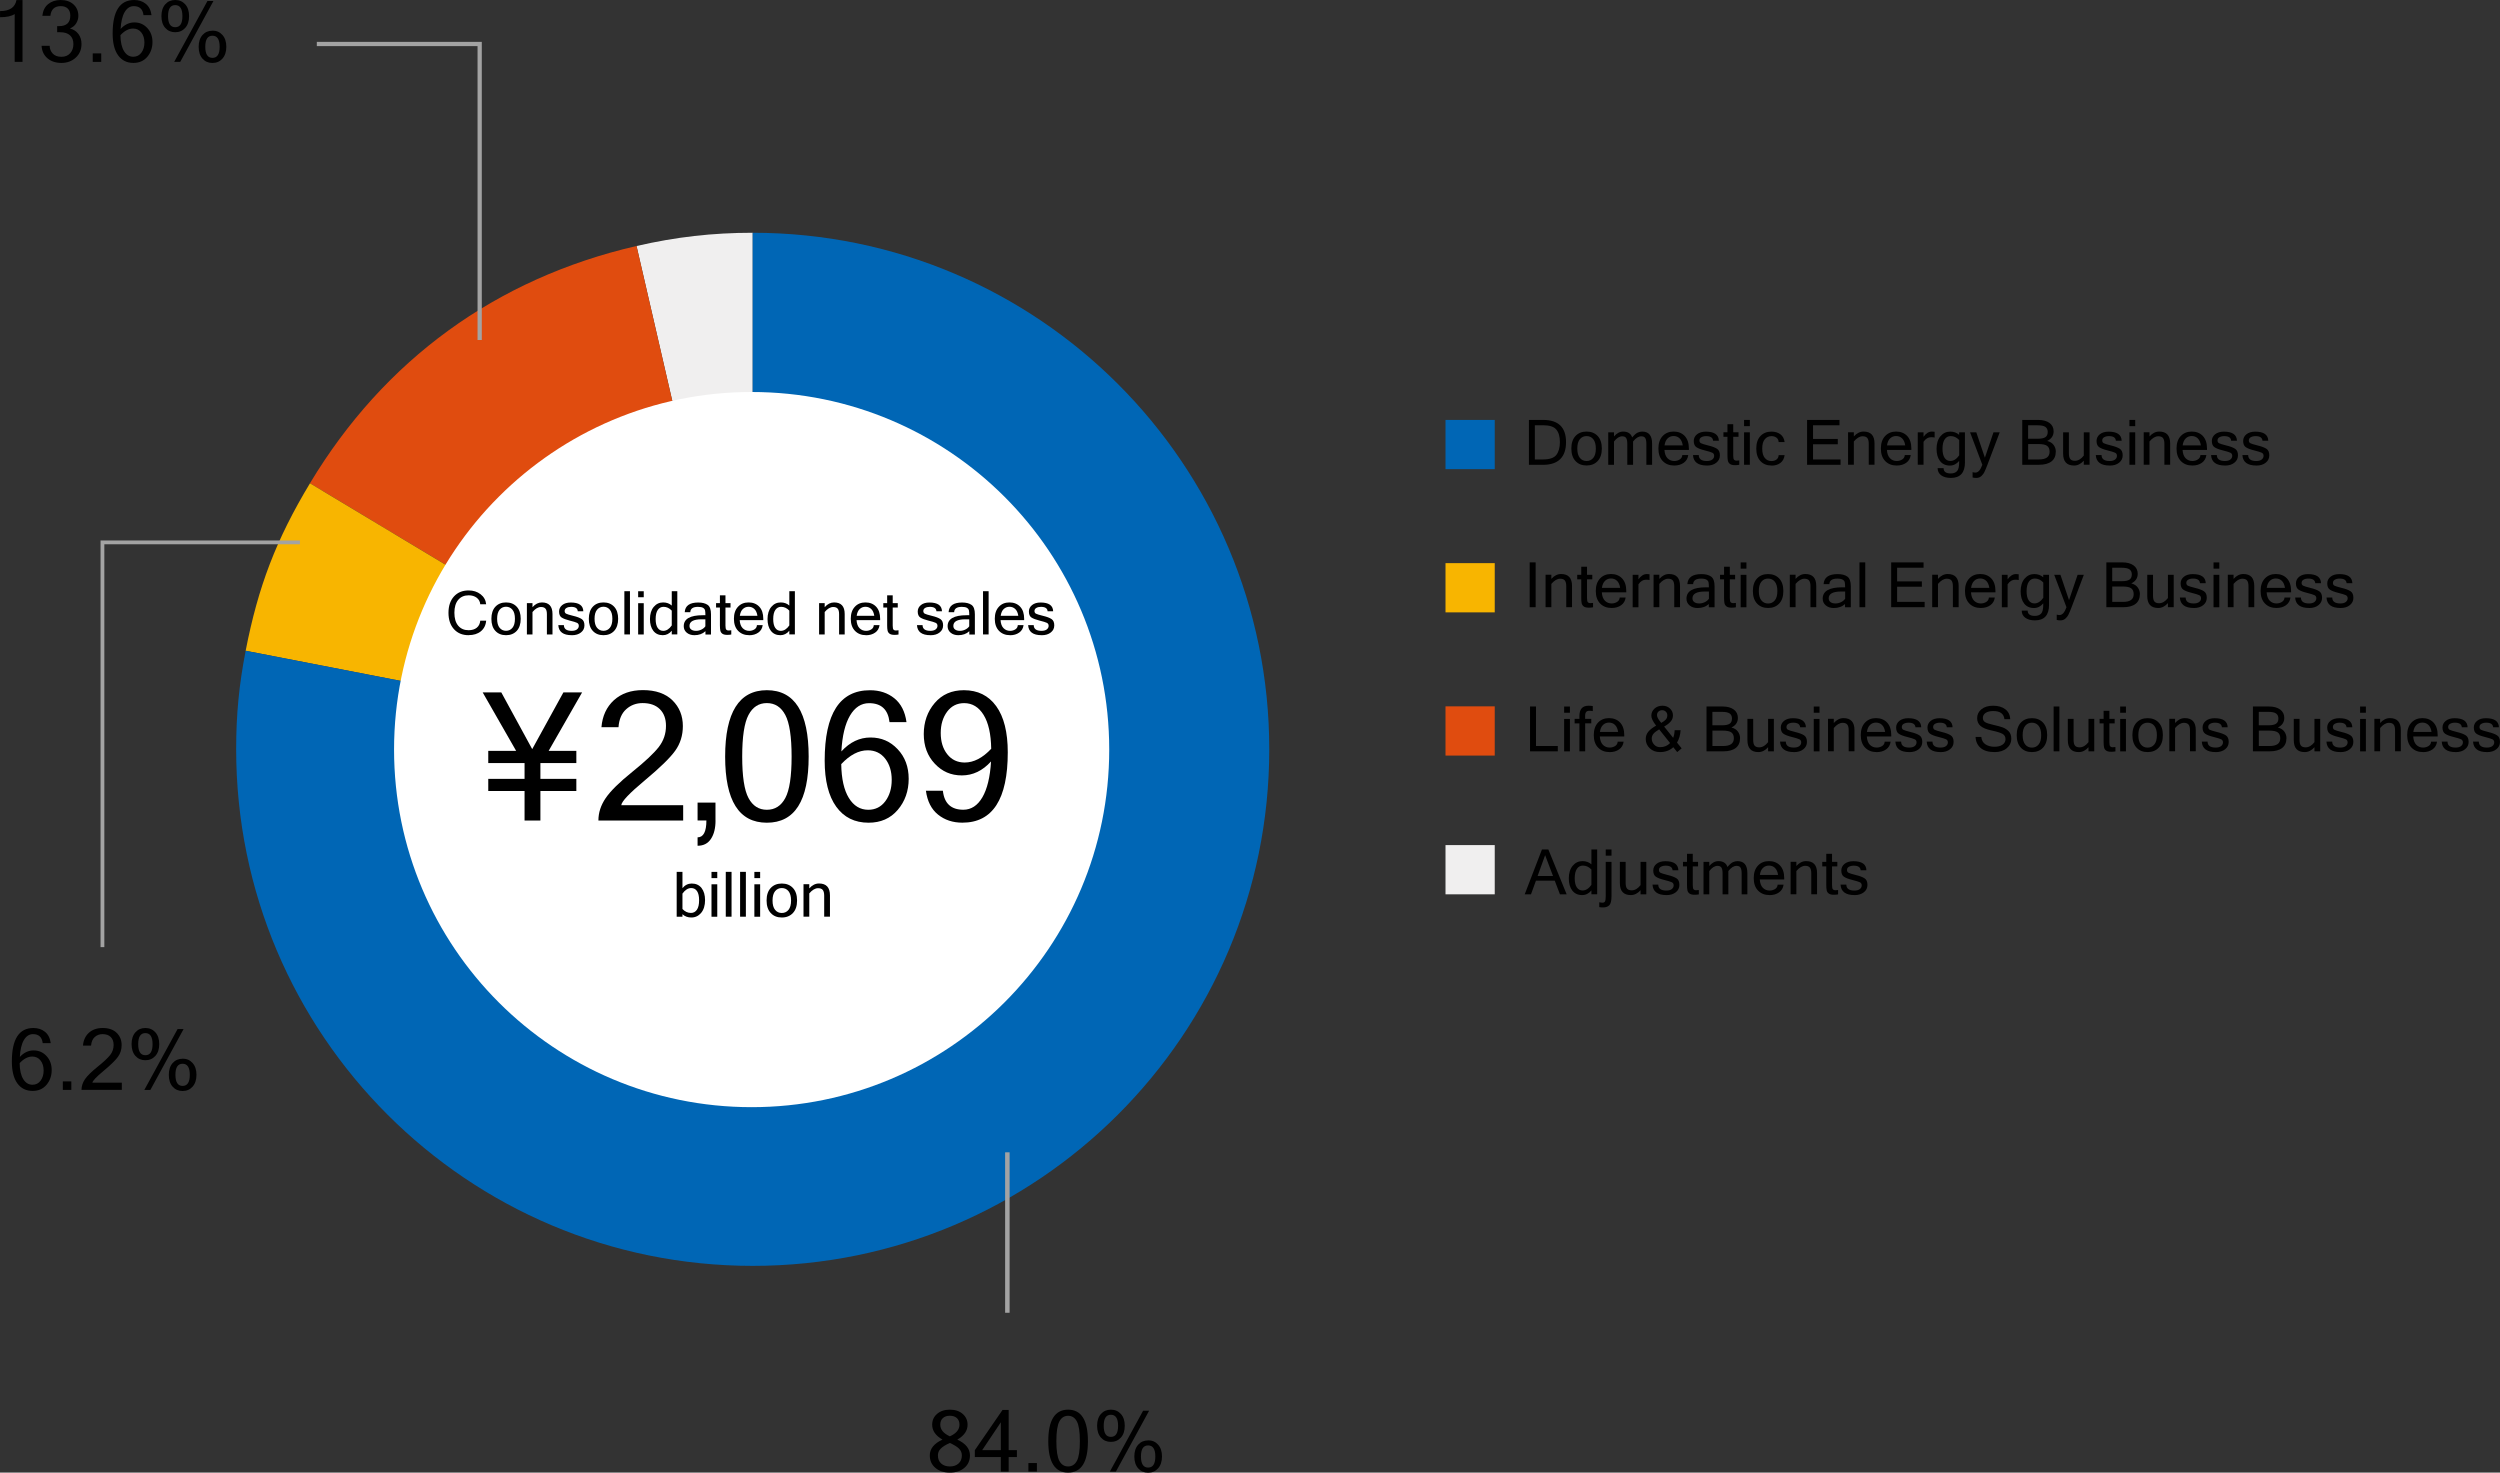 <?xml version="1.0" encoding="UTF-8"?>
<svg xmlns="http://www.w3.org/2000/svg" viewBox="0 0 558.61 329.05">
  <rect x="0" y="0" width="558.61" height="329.05" fill="#333333" stroke="none"/>
  <g id="_グラフ" data-name="グラフ">
    <g id="_グラフ-2" data-name="グラフ">
      <g>
        <path d="m168.19,167.43l-25.96-112.46c8.76-2.02,16.98-2.96,25.96-2.96v115.42Z" style="fill: #f0efef; fill-rule: evenodd; stroke-width: 0px;"/>
        <path d="m168.19,167.43l-98.93-59.45c16.58-27.59,41.6-45.77,72.97-53.02l25.96,112.46Z" style="fill: #e04c0f; fill-rule: evenodd; stroke-width: 0px;"/>
        <path d="m168.19,167.43l-113.3-22.02c2.8-14.39,6.81-24.86,14.37-37.42l98.93,59.45Z" style="fill: #f8b500; fill-rule: evenodd; stroke-width: 0px;"/>
        <path d="m168.19,167.43V52.01c63.74,0,115.42,51.67,115.42,115.42s-51.67,115.42-115.42,115.42-115.42-51.67-115.42-115.42c0-7.78.64-14.39,2.12-22.02l113.3,22.02Z" style="fill: #0066b5; stroke-width: 0px;"/>
      </g>
    </g>
    <circle id="_中心円" data-name="中心円" cx="167.95" cy="167.49" r="79.9" style="fill: #fff; stroke-width: 0px;"/>
  </g>
  <g id="_パーツ" data-name="パーツ">
    <rect id="_長方形_28891" data-name="長方形 28891" x="322.99" y="93.83" width="11" height="11" style="fill: #0066b5; stroke-width: 0px;"/>
    <rect id="_長方形_28892" data-name="長方形 28892" x="322.99" y="157.83" width="11" height="11" style="fill: #e04c0f; stroke-width: 0px;"/>
    <rect id="_長方形_28893" data-name="長方形 28893" x="322.99" y="125.83" width="11" height="11" style="fill: #f8b500; stroke-width: 0px;"/>
    <rect id="_長方形_28895" data-name="長方形 28895" x="322.99" y="188.83" width="11" height="11" style="fill: #f0efef; stroke-width: 0px;"/>
    <path id="_1" data-name="1" d="m225.09,293.33v-35.85" style="fill: none; stroke: #a3a3a3;"/>
    <path id="_2" data-name="2" d="m22.89,211.63v-90.44h44.13" style="fill: none; stroke: #a3a3a3; stroke-width: .85px;"/>
    <path id="_3" data-name="3" d="m70.79,9.83h36.39v66.14" style="fill: none; stroke: #a3a3a3; stroke-width: .95px;"/>
  </g>
  <g id="_テキスト" data-name="テキスト">
    <g>
      <path d="m350.06,199.83h-1.5l-1.16-3.05h-4.2l-1.11,3.05h-1.4l3.85-10.02h1.43l4.09,10.02Zm-3.05-4.1l-1.76-4.65-1.68,4.65h3.45Z" style="stroke-width: 0px;"/>
      <path d="m355.59,198.96c-.57.69-1.26,1.04-2.07,1.04-.95,0-1.68-.34-2.2-1.01-.52-.67-.78-1.58-.78-2.73s.29-2.12.87-2.81c.58-.69,1.31-1.04,2.19-1.04.78,0,1.45.24,1.99.72v-3.33h1.29v10.02h-1.29v-.87Zm0-1.22v-3.45c-.56-.59-1.19-.88-1.91-.88-.55,0-.99.24-1.32.71-.33.48-.5,1.19-.5,2.13,0,.89.16,1.57.47,2.03.31.46.74.69,1.29.69.72,0,1.37-.41,1.96-1.24Z" style="stroke-width: 0px;"/>
      <path d="m360.08,200.22c0,1.04-.16,1.72-.49,2.05-.33.33-.79.49-1.37.49-.35,0-.64-.02-.87-.07v-1.09c.25.06.49.1.72.1.28,0,.47-.1.57-.3s.15-.6.15-1.2v-7.62h1.29v7.64Zm0-9.02h-1.29v-1.39h1.29v1.39Z" style="stroke-width: 0px;"/>
      <path d="m366.57,198.91c-.64.73-1.37,1.09-2.17,1.09-1.64,0-2.45-.89-2.45-2.68v-4.74h1.29v4.69c0,.59.1,1.02.31,1.28s.56.39,1.04.39c.72,0,1.38-.39,1.98-1.16v-5.2h1.29v7.25h-1.29v-.92Z" style="stroke-width: 0px;"/>
      <path d="m372.35,200c-1.98,0-3.02-.78-3.11-2.34h1.29c0,.88.61,1.33,1.8,1.33.53,0,.94-.11,1.22-.33.28-.22.42-.5.42-.83s-.14-.56-.41-.69c-.27-.13-.84-.31-1.69-.52-.86-.21-1.48-.45-1.87-.72-.39-.26-.59-.73-.59-1.39,0-.6.25-1.1.73-1.49.49-.39,1.15-.59,1.97-.59,1.9,0,2.87.68,2.91,2.03h-1.29c-.05-.68-.56-1.03-1.54-1.03-.43,0-.79.08-1.08.25-.29.16-.43.4-.43.72,0,.28.11.49.33.61.22.12.77.29,1.64.51.88.21,1.53.46,1.96.74.43.28.64.77.64,1.46s-.26,1.21-.79,1.64c-.53.43-1.23.65-2.12.65Z" style="stroke-width: 0px;"/>
      <path d="m379.58,199.85c-.28.05-.59.08-.92.08-.53,0-.92-.09-1.16-.28-.25-.19-.4-.43-.46-.73-.06-.3-.09-.7-.09-1.21v-4.12h-.9v-1.01h.9v-1.8h1.29v1.8h1.18v1.01h-1.18v4.18c0,.5.06.81.19.95.13.13.3.2.52.2s.44-.02.64-.05v.98Z" style="stroke-width: 0px;"/>
      <path d="m390.45,199.83h-1.29v-4.69c0-.6-.09-1.03-.26-1.29-.17-.25-.46-.38-.87-.38-.62,0-1.24.39-1.84,1.16v5.2h-1.29v-4.69c0-.6-.09-1.03-.26-1.29-.17-.25-.46-.38-.88-.38-.62,0-1.24.39-1.83,1.16v5.2h-1.29v-7.25h1.29v.92c.61-.72,1.29-1.09,2.03-1.09,1.06,0,1.74.44,2.03,1.31.48-.57.89-.93,1.23-1.08.34-.15.67-.23.99-.23,1.49,0,2.23.89,2.23,2.67v4.74Z" style="stroke-width: 0px;"/>
      <path d="m395.4,200c-1.07,0-1.92-.33-2.57-1-.65-.67-.97-1.6-.97-2.79s.31-2.11.94-2.79c.63-.67,1.45-1.01,2.46-1.01s1.86.33,2.48.99c.62.66.93,1.6.93,2.8v.31h-5.46c.05.84.29,1.46.69,1.87.41.41.91.61,1.51.61.45,0,.86-.12,1.22-.34.36-.23.55-.56.57-.98h1.33c-.1.75-.44,1.32-1.01,1.73-.58.41-1.28.61-2.11.61Zm1.9-4.5c-.1-.7-.34-1.22-.7-1.57-.36-.35-.81-.52-1.34-.52s-.96.17-1.33.52c-.37.34-.6.87-.7,1.57h4.07Z" style="stroke-width: 0px;"/>
      <path d="m401.39,193.5c.64-.72,1.37-1.09,2.17-1.09,1.64,0,2.45.89,2.45,2.67v4.74h-1.29v-4.69c0-.59-.11-1.02-.32-1.28-.21-.26-.56-.39-1.04-.39-.66,0-1.31.39-1.97,1.16v5.2h-1.29v-7.25h1.29v.92Z" style="stroke-width: 0px;"/>
      <path d="m410.7,199.85c-.28.05-.59.08-.92.08-.53,0-.92-.09-1.16-.28-.25-.19-.4-.43-.46-.73-.06-.3-.09-.7-.09-1.21v-4.12h-.9v-1.01h.9v-1.8h1.29v1.8h1.18v1.01h-1.18v4.18c0,.5.06.81.19.95.13.13.3.2.52.2s.44-.02.64-.05v.98Z" style="stroke-width: 0px;"/>
      <path d="m414.37,200c-1.98,0-3.02-.78-3.11-2.34h1.29c0,.88.61,1.33,1.8,1.33.53,0,.94-.11,1.22-.33.28-.22.42-.5.42-.83s-.14-.56-.41-.69c-.27-.13-.84-.31-1.69-.52-.86-.21-1.48-.45-1.87-.72-.39-.26-.59-.73-.59-1.39,0-.6.25-1.1.73-1.49.49-.39,1.15-.59,1.97-.59,1.9,0,2.87.68,2.91,2.03h-1.29c-.05-.68-.56-1.03-1.54-1.03-.43,0-.79.08-1.08.25-.29.16-.43.4-.43.72,0,.28.11.49.33.61.22.12.77.29,1.64.51.88.21,1.53.46,1.96.74.43.28.64.77.64,1.46s-.26,1.21-.79,1.64c-.53.43-1.23.65-2.12.65Z" style="stroke-width: 0px;"/>
    </g>
    <g>
      <path d="m348.08,167.88h-6.2v-10.02h1.33v8.83h4.87v1.19Z" style="stroke-width: 0px;"/>
      <path d="m350.79,159.26h-1.29v-1.39h1.29v1.39Zm0,8.63h-1.29v-7.25h1.29v7.25Z" style="stroke-width: 0px;"/>
      <path d="m354.2,161.64v6.24h-1.29v-6.24h-1.07v-1.01h1.07v-.64c0-1.53.68-2.3,2.03-2.3.42,0,.74.03.96.08v1.12c-.25-.05-.51-.07-.78-.07-.31,0-.55.09-.7.26-.15.18-.23.48-.23.91v.63h1.37v1.01h-1.37Z" style="stroke-width: 0px;"/>
      <path d="m359.66,168.05c-1.07,0-1.92-.33-2.57-1-.65-.67-.97-1.6-.97-2.79s.31-2.11.94-2.79c.63-.67,1.45-1.01,2.46-1.01s1.86.33,2.48.99c.62.66.93,1.6.93,2.8v.31h-5.46c.05.84.29,1.46.69,1.87.41.41.91.61,1.51.61.45,0,.86-.12,1.22-.34.36-.23.55-.56.57-.98h1.33c-.1.75-.44,1.32-1.01,1.73-.58.41-1.28.61-2.11.61Zm1.9-4.5c-.1-.7-.34-1.22-.7-1.57s-.81-.52-1.34-.52-.96.17-1.33.52-.6.87-.7,1.57h4.07Z" style="stroke-width: 0px;"/>
      <path d="m375.76,167.21l-1,.84-.87-1.09c-.79.73-1.79,1.09-2.98,1.09-.92,0-1.68-.28-2.28-.85-.6-.57-.9-1.26-.9-2.07,0-.62.19-1.16.57-1.63s.97-.92,1.75-1.36c-.71-.91-1.07-1.65-1.07-2.21,0-.64.24-1.17.71-1.6.47-.43,1.07-.64,1.79-.64.67,0,1.22.21,1.67.63.44.42.66.92.66,1.51,0,.53-.16.99-.49,1.37s-.82.77-1.48,1.15l2.02,2.51c.2-.5.31-1.07.33-1.7h1.33c-.06,1.05-.33,1.98-.8,2.77l1.03,1.28Zm-2.59-1.18l-2.44-3.06c-.58.34-1,.66-1.26.97s-.4.67-.4,1.09c0,.51.18.96.53,1.34.35.39.8.58,1.33.58.92,0,1.67-.31,2.24-.92Zm-1.98-4.5c.47-.26.81-.51,1.03-.76s.33-.56.33-.92-.11-.63-.34-.84c-.22-.21-.49-.32-.8-.32-.33,0-.6.1-.83.3s-.33.47-.33.8c0,.37.21.81.62,1.33l.32.4Z" style="stroke-width: 0px;"/>
      <path d="m388.8,164.97c0,.94-.32,1.66-.96,2.16-.64.5-1.57.75-2.78.75h-3.75v-10.02h3.57c1.07,0,1.91.23,2.52.68s.92,1.08.92,1.87c0,.97-.48,1.68-1.44,2.15.65.16,1.13.47,1.45.91.32.44.48.94.48,1.5Zm-6.17-2.91h2.23c.73,0,1.27-.12,1.62-.35s.52-.63.52-1.17c0-.49-.17-.86-.51-1.11s-.92-.37-1.76-.37h-2.11v3.01Zm0,4.63h2.41c1.59,0,2.38-.57,2.38-1.72,0-.6-.18-1.03-.55-1.31-.37-.28-1.03-.41-2-.41h-2.24v3.45Z" style="stroke-width: 0px;"/>
      <path d="m395.07,166.96c-.64.73-1.37,1.09-2.17,1.09-1.64,0-2.45-.89-2.45-2.68v-4.74h1.29v4.69c0,.59.1,1.02.31,1.28.21.26.56.39,1.04.39.72,0,1.38-.39,1.98-1.16v-5.2h1.29v7.25h-1.29v-.92Z" style="stroke-width: 0px;"/>
      <path d="m400.85,168.05c-1.98,0-3.02-.78-3.11-2.34h1.29c0,.88.61,1.33,1.8,1.33.53,0,.94-.11,1.22-.33.28-.22.42-.5.42-.83s-.14-.56-.41-.69-.84-.31-1.69-.52c-.86-.21-1.48-.45-1.87-.72-.39-.26-.59-.73-.59-1.39,0-.6.25-1.1.73-1.49.49-.39,1.15-.59,1.97-.59,1.9,0,2.87.68,2.91,2.03h-1.29c-.05-.68-.56-1.03-1.54-1.03-.43,0-.79.08-1.08.25-.29.16-.43.4-.43.72,0,.28.11.49.33.61s.77.29,1.64.51c.88.21,1.53.46,1.96.74.43.28.64.77.64,1.46s-.26,1.21-.79,1.64c-.53.43-1.23.65-2.12.65Z" style="stroke-width: 0px;"/>
      <path d="m406.56,159.26h-1.29v-1.39h1.29v1.39Zm0,8.63h-1.29v-7.25h1.29v7.25Z" style="stroke-width: 0px;"/>
      <path d="m409.75,161.55c.64-.72,1.37-1.09,2.17-1.09,1.64,0,2.45.89,2.45,2.67v4.74h-1.29v-4.69c0-.59-.11-1.02-.32-1.28-.21-.26-.56-.39-1.04-.39-.66,0-1.31.39-1.97,1.16v5.19h-1.29v-7.25h1.29v.92Z" style="stroke-width: 0px;"/>
      <path d="m419.32,168.05c-1.07,0-1.92-.33-2.57-1-.65-.67-.97-1.6-.97-2.79s.31-2.11.94-2.79c.63-.67,1.45-1.01,2.46-1.01s1.86.33,2.48.99c.62.66.93,1.6.93,2.8v.31h-5.46c.05.84.29,1.46.69,1.87.41.41.91.61,1.51.61.45,0,.86-.12,1.22-.34.36-.23.55-.56.57-.98h1.33c-.1.75-.44,1.32-1.01,1.73-.58.41-1.28.61-2.11.61Zm1.9-4.5c-.1-.7-.34-1.22-.7-1.57s-.81-.52-1.34-.52-.96.17-1.33.52-.6.87-.7,1.57h4.07Z" style="stroke-width: 0px;"/>
      <path d="m426.62,168.05c-1.98,0-3.02-.78-3.11-2.34h1.29c0,.88.61,1.33,1.8,1.33.53,0,.94-.11,1.22-.33.28-.22.42-.5.42-.83s-.14-.56-.41-.69-.84-.31-1.69-.52c-.86-.21-1.48-.45-1.87-.72-.39-.26-.59-.73-.59-1.39,0-.6.25-1.1.73-1.49.49-.39,1.15-.59,1.97-.59,1.9,0,2.87.68,2.91,2.03h-1.29c-.05-.68-.56-1.03-1.54-1.03-.43,0-.79.08-1.08.25-.29.16-.43.4-.43.72,0,.28.11.49.33.61s.77.29,1.64.51c.88.21,1.53.46,1.96.74.43.28.64.77.64,1.46s-.26,1.21-.79,1.64c-.53.43-1.23.65-2.12.65Z" style="stroke-width: 0px;"/>
      <path d="m433.62,168.05c-1.98,0-3.02-.78-3.11-2.34h1.29c0,.88.61,1.33,1.8,1.33.53,0,.94-.11,1.22-.33.28-.22.42-.5.42-.83s-.14-.56-.41-.69-.84-.31-1.69-.52c-.86-.21-1.48-.45-1.87-.72-.39-.26-.59-.73-.59-1.39,0-.6.25-1.1.73-1.49.49-.39,1.15-.59,1.97-.59,1.9,0,2.87.68,2.91,2.03h-1.29c-.05-.68-.56-1.03-1.54-1.03-.43,0-.79.08-1.08.25-.29.16-.43.4-.43.72,0,.28.11.49.33.61s.77.29,1.64.51c.88.21,1.53.46,1.96.74.43.28.64.77.64,1.46s-.26,1.21-.79,1.64c-.53.43-1.23.65-2.12.65Z" style="stroke-width: 0px;"/>
      <path d="m445.7,168.05c-1.41,0-2.47-.32-3.17-.95-.7-.63-1.07-1.45-1.1-2.44h1.28c.07.75.38,1.3.93,1.66.55.36,1.22.54,2.01.54.74,0,1.34-.15,1.79-.46.45-.31.68-.72.68-1.24,0-.55-.23-.95-.7-1.2s-1.28-.5-2.42-.74c-1.15-.24-1.97-.58-2.47-1.02-.5-.43-.75-1.01-.75-1.73,0-.81.33-1.48.97-2,.65-.52,1.51-.78,2.59-.78,1.13,0,2.04.26,2.73.79s1.06,1.26,1.1,2.22h-1.29c-.13-1.21-.96-1.82-2.49-1.82-.74,0-1.31.14-1.72.42s-.61.65-.61,1.11c0,.42.16.73.49.94.33.21.93.41,1.83.61.89.2,1.6.39,2.12.58s.97.49,1.35.89.56.94.56,1.62c0,.86-.34,1.58-1.03,2.15-.69.57-1.58.85-2.68.85Z" style="stroke-width: 0px;"/>
      <path d="m454.02,160.47c1.03,0,1.86.33,2.48.99.62.66.93,1.6.93,2.8s-.31,2.14-.93,2.8c-.62.66-1.44.99-2.48.99s-1.85-.33-2.47-.99c-.62-.66-.93-1.6-.93-2.8s.31-2.14.93-2.8c.62-.66,1.44-.99,2.47-.99Zm0,6.58c.62,0,1.11-.23,1.5-.7s.57-1.16.57-2.08-.19-1.62-.57-2.09-.88-.7-1.5-.7-1.11.23-1.5.7-.57,1.16-.57,2.09.19,1.61.57,2.08.88.7,1.5.7Z" style="stroke-width: 0px;"/>
      <path d="m460.16,167.88h-1.29v-10.02h1.29v10.02Z" style="stroke-width: 0px;"/>
      <path d="m466.66,166.96c-.64.73-1.37,1.09-2.17,1.09-1.64,0-2.45-.89-2.45-2.68v-4.74h1.29v4.69c0,.59.1,1.02.31,1.28.21.26.56.39,1.04.39.72,0,1.38-.39,1.98-1.16v-5.2h1.29v7.25h-1.29v-.92Z" style="stroke-width: 0px;"/>
      <path d="m472.67,167.9c-.28.05-.59.08-.92.08-.53,0-.92-.09-1.16-.28-.25-.19-.4-.43-.46-.73-.06-.3-.09-.7-.09-1.21v-4.12h-.9v-1.01h.9v-1.8h1.29v1.8h1.18v1.01h-1.18v4.18c0,.5.06.81.19.95.13.13.3.2.52.2s.44-.02.64-.05v.98Z" style="stroke-width: 0px;"/>
      <path d="m475.03,159.26h-1.29v-1.39h1.29v1.39Zm0,8.63h-1.29v-7.25h1.29v7.25Z" style="stroke-width: 0px;"/>
      <path d="m479.87,160.47c1.03,0,1.86.33,2.48.99.62.66.93,1.6.93,2.8s-.31,2.14-.93,2.8c-.62.66-1.44.99-2.48.99s-1.85-.33-2.47-.99c-.62-.66-.93-1.6-.93-2.8s.31-2.14.93-2.8c.62-.66,1.44-.99,2.47-.99Zm0,6.58c.62,0,1.11-.23,1.5-.7s.57-1.16.57-2.08-.19-1.62-.57-2.09-.88-.7-1.5-.7-1.11.23-1.5.7-.57,1.16-.57,2.09.19,1.61.57,2.08.88.7,1.5.7Z" style="stroke-width: 0px;"/>
      <path d="m486.01,161.55c.64-.72,1.37-1.09,2.17-1.09,1.64,0,2.45.89,2.45,2.67v4.74h-1.29v-4.69c0-.59-.11-1.02-.32-1.28-.21-.26-.56-.39-1.04-.39-.66,0-1.31.39-1.97,1.16v5.19h-1.29v-7.25h1.29v.92Z" style="stroke-width: 0px;"/>
      <path d="m495.09,168.05c-1.98,0-3.02-.78-3.11-2.34h1.29c0,.88.61,1.33,1.8,1.33.53,0,.94-.11,1.22-.33.28-.22.42-.5.42-.83s-.14-.56-.41-.69-.84-.31-1.69-.52c-.86-.21-1.48-.45-1.87-.72-.39-.26-.59-.73-.59-1.39,0-.6.25-1.1.73-1.49.49-.39,1.15-.59,1.97-.59,1.9,0,2.87.68,2.91,2.03h-1.29c-.05-.68-.56-1.03-1.54-1.03-.43,0-.79.08-1.08.25-.29.16-.43.4-.43.72,0,.28.11.49.33.61s.77.29,1.64.51c.88.21,1.53.46,1.96.74.43.28.64.77.64,1.46s-.26,1.21-.79,1.64c-.53.43-1.23.65-2.12.65Z" style="stroke-width: 0px;"/>
      <path d="m510.89,164.97c0,.94-.32,1.66-.96,2.16-.64.5-1.57.75-2.78.75h-3.75v-10.02h3.57c1.07,0,1.91.23,2.52.68s.92,1.08.92,1.87c0,.97-.48,1.68-1.44,2.15.65.16,1.13.47,1.45.91.32.44.48.94.48,1.5Zm-6.17-2.91h2.23c.73,0,1.27-.12,1.62-.35s.52-.63.52-1.17c0-.49-.17-.86-.51-1.11s-.92-.37-1.76-.37h-2.11v3.01Zm0,4.63h2.41c1.59,0,2.38-.57,2.38-1.72,0-.6-.18-1.03-.55-1.31-.37-.28-1.03-.41-2-.41h-2.24v3.45Z" style="stroke-width: 0px;"/>
      <path d="m517.15,166.96c-.64.73-1.37,1.09-2.17,1.09-1.64,0-2.45-.89-2.45-2.68v-4.74h1.29v4.69c0,.59.1,1.02.31,1.28.21.26.56.39,1.04.39.72,0,1.38-.39,1.98-1.16v-5.2h1.29v7.25h-1.29v-.92Z" style="stroke-width: 0px;"/>
      <path d="m522.94,168.05c-1.98,0-3.02-.78-3.11-2.34h1.29c0,.88.61,1.33,1.8,1.33.53,0,.94-.11,1.22-.33.28-.22.42-.5.42-.83s-.14-.56-.41-.69-.84-.31-1.69-.52c-.86-.21-1.48-.45-1.87-.72-.39-.26-.59-.73-.59-1.39,0-.6.25-1.1.73-1.49.49-.39,1.15-.59,1.97-.59,1.9,0,2.87.68,2.91,2.03h-1.29c-.05-.68-.56-1.03-1.54-1.03-.43,0-.79.08-1.08.25-.29.16-.43.4-.43.72,0,.28.11.49.33.61s.77.29,1.64.51c.88.21,1.53.46,1.96.74.43.28.64.77.64,1.46s-.26,1.21-.79,1.64c-.53.43-1.23.65-2.12.65Z" style="stroke-width: 0px;"/>
      <path d="m528.64,159.26h-1.29v-1.39h1.29v1.39Zm0,8.63h-1.29v-7.25h1.29v7.25Z" style="stroke-width: 0px;"/>
      <path d="m531.83,161.55c.64-.72,1.37-1.09,2.17-1.09,1.64,0,2.45.89,2.45,2.67v4.74h-1.29v-4.69c0-.59-.11-1.02-.32-1.28-.21-.26-.56-.39-1.04-.39-.66,0-1.31.39-1.97,1.16v5.19h-1.29v-7.25h1.29v.92Z" style="stroke-width: 0px;"/>
      <path d="m541.41,168.05c-1.07,0-1.92-.33-2.57-1-.65-.67-.97-1.6-.97-2.79s.31-2.11.94-2.79c.63-.67,1.45-1.01,2.46-1.01s1.86.33,2.48.99c.62.66.93,1.6.93,2.8v.31h-5.46c.05.84.29,1.46.69,1.87.41.41.91.61,1.51.61.45,0,.86-.12,1.22-.34.36-.23.55-.56.57-.98h1.33c-.1.75-.44,1.32-1.01,1.73-.58.41-1.28.61-2.11.61Zm1.9-4.5c-.1-.7-.34-1.22-.7-1.57s-.81-.52-1.34-.52-.96.17-1.33.52-.6.87-.7,1.57h4.07Z" style="stroke-width: 0px;"/>
      <path d="m548.7,168.05c-1.98,0-3.02-.78-3.11-2.34h1.29c0,.88.61,1.33,1.8,1.33.53,0,.94-.11,1.22-.33.28-.22.42-.5.42-.83s-.14-.56-.41-.69-.84-.31-1.69-.52c-.86-.21-1.48-.45-1.87-.72-.39-.26-.59-.73-.59-1.39,0-.6.25-1.1.73-1.49.49-.39,1.15-.59,1.97-.59,1.9,0,2.87.68,2.91,2.03h-1.29c-.05-.68-.56-1.03-1.54-1.03-.43,0-.79.08-1.08.25-.29.16-.43.4-.43.72,0,.28.11.49.33.61s.77.29,1.64.51c.88.21,1.53.46,1.96.74.43.28.64.77.64,1.46s-.26,1.21-.79,1.64c-.53.43-1.23.65-2.12.65Z" style="stroke-width: 0px;"/>
      <path d="m555.7,168.05c-1.98,0-3.02-.78-3.11-2.34h1.29c0,.88.61,1.33,1.8,1.33.53,0,.94-.11,1.22-.33.28-.22.42-.5.42-.83s-.14-.56-.41-.69-.84-.31-1.69-.52c-.86-.21-1.48-.45-1.87-.72-.39-.26-.59-.73-.59-1.39,0-.6.25-1.1.73-1.49.49-.39,1.15-.59,1.97-.59,1.9,0,2.87.68,2.91,2.03h-1.29c-.05-.68-.56-1.03-1.54-1.03-.43,0-.79.08-1.08.25-.29.16-.43.4-.43.72,0,.28.11.49.33.61s.77.29,1.64.51c.88.21,1.53.46,1.96.74.43.28.64.77.64,1.46s-.26,1.21-.79,1.64c-.53.43-1.23.65-2.12.65Z" style="stroke-width: 0px;"/>
    </g>
    <g>
      <path d="m343.13,135.68h-1.33v-10.02h1.33v10.02Z" style="stroke-width: 0px;"/>
      <path d="m346.64,129.35c.64-.72,1.37-1.09,2.17-1.09,1.64,0,2.45.89,2.45,2.67v4.74h-1.29v-4.69c0-.59-.11-1.02-.32-1.28-.21-.26-.56-.39-1.04-.39-.66,0-1.31.39-1.97,1.16v5.2h-1.29v-7.25h1.29v.92Z" style="stroke-width: 0px;"/>
      <path d="m355.95,135.7c-.28.05-.59.08-.92.08-.53,0-.92-.09-1.16-.28s-.4-.43-.46-.73-.09-.7-.09-1.21v-4.12h-.9v-1.01h.9v-1.8h1.29v1.8h1.18v1.01h-1.18v4.18c0,.5.06.81.19.95.13.13.3.2.52.2s.44-.02.64-.05v.98Z" style="stroke-width: 0px;"/>
      <path d="m360.11,135.85c-1.07,0-1.92-.33-2.57-1s-.97-1.6-.97-2.79.31-2.11.94-2.79c.63-.67,1.45-1.01,2.46-1.01s1.86.33,2.48.99c.62.66.93,1.6.93,2.8v.31h-5.46c.05.84.29,1.46.69,1.87.41.41.91.61,1.51.61.45,0,.86-.12,1.22-.35.36-.23.55-.56.57-.98h1.33c-.1.75-.44,1.32-1.01,1.73-.58.41-1.28.61-2.11.61Zm1.9-4.5c-.1-.7-.34-1.22-.7-1.57s-.81-.52-1.34-.52-.96.17-1.33.52-.6.87-.7,1.57h4.07Z" style="stroke-width: 0px;"/>
      <path d="m368.58,129.61c-.18-.05-.44-.08-.79-.08-.66,0-1.22.34-1.69,1.03v5.13h-1.29v-7.25h1.29v1.01c.54-.78,1.17-1.18,1.89-1.18.18,0,.38.02.59.05v1.29Z" style="stroke-width: 0px;"/>
      <path d="m370.77,129.35c.64-.72,1.37-1.09,2.17-1.09,1.64,0,2.45.89,2.45,2.67v4.74h-1.29v-4.69c0-.59-.11-1.02-.32-1.28-.21-.26-.56-.39-1.04-.39-.66,0-1.31.39-1.97,1.16v5.2h-1.29v-7.25h1.29v.92Z" style="stroke-width: 0px;"/>
      <path d="m381.85,134.94c-.66.61-1.5.92-2.54.92-.72,0-1.31-.19-1.78-.58s-.7-.89-.7-1.51c0-1.7,1.46-2.54,4.38-2.54h.63c0-.52-.03-.9-.08-1.13s-.21-.43-.46-.58-.65-.23-1.2-.23c-1.15,0-1.74.41-1.78,1.23h-1.29c.1-1.49,1.14-2.24,3.13-2.24.93,0,1.65.18,2.17.55s.78,1.09.78,2.17v4.69h-1.29v-.75Zm0-1.16v-1.61h-.88c-1.87,0-2.8.51-2.8,1.52,0,.37.14.65.41.85s.64.3,1.11.3c.42,0,.83-.1,1.23-.29s.71-.45.94-.78Z" style="stroke-width: 0px;"/>
      <path d="m387.86,135.7c-.28.05-.59.08-.92.08-.53,0-.92-.09-1.16-.28s-.4-.43-.46-.73-.09-.7-.09-1.21v-4.12h-.9v-1.01h.9v-1.8h1.29v1.8h1.18v1.01h-1.18v4.18c0,.5.06.81.19.95.13.13.3.2.52.2s.44-.02.64-.05v.98Z" style="stroke-width: 0px;"/>
      <path d="m390.23,127.06h-1.29v-1.39h1.29v1.39Zm0,8.63h-1.29v-7.25h1.29v7.25Z" style="stroke-width: 0px;"/>
      <path d="m395.07,128.27c1.03,0,1.86.33,2.48.99.62.66.93,1.6.93,2.8s-.31,2.14-.93,2.8c-.62.66-1.44.99-2.48.99s-1.85-.33-2.47-.99c-.62-.66-.93-1.6-.93-2.8s.31-2.14.93-2.8c.62-.66,1.44-.99,2.47-.99Zm0,6.58c.62,0,1.11-.23,1.5-.7s.57-1.16.57-2.08-.19-1.62-.57-2.09-.88-.7-1.5-.7-1.11.23-1.5.7-.57,1.16-.57,2.09.19,1.61.57,2.08.88.7,1.5.7Z" style="stroke-width: 0px;"/>
      <path d="m401.21,129.35c.64-.72,1.37-1.09,2.17-1.09,1.64,0,2.45.89,2.45,2.67v4.74h-1.29v-4.69c0-.59-.11-1.02-.32-1.28-.21-.26-.56-.39-1.04-.39-.66,0-1.31.39-1.97,1.16v5.2h-1.29v-7.25h1.29v.92Z" style="stroke-width: 0px;"/>
      <path d="m412.29,134.94c-.66.61-1.5.92-2.54.92-.72,0-1.31-.19-1.78-.58s-.7-.89-.7-1.51c0-1.7,1.46-2.54,4.38-2.54h.63c0-.52-.03-.9-.08-1.13s-.21-.43-.46-.58-.65-.23-1.2-.23c-1.15,0-1.74.41-1.78,1.23h-1.29c.1-1.49,1.14-2.24,3.13-2.24.93,0,1.65.18,2.17.55s.78,1.09.78,2.17v4.69h-1.29v-.75Zm0-1.16v-1.61h-.88c-1.87,0-2.8.51-2.8,1.52,0,.37.14.65.41.85s.64.3,1.11.3c.42,0,.83-.1,1.23-.29s.71-.45.94-.78Z" style="stroke-width: 0px;"/>
      <path d="m416.78,135.68h-1.29v-10.02h1.29v10.02Z" style="stroke-width: 0px;"/>
      <path d="m430.04,135.68h-7.47v-10.02h7.24v1.19h-5.91v3.06h5.53v1.19h-5.53v3.39h6.15v1.19Z" style="stroke-width: 0px;"/>
      <path d="m433.03,129.35c.64-.72,1.37-1.09,2.17-1.09,1.64,0,2.45.89,2.45,2.67v4.74h-1.29v-4.69c0-.59-.11-1.02-.32-1.28-.21-.26-.56-.39-1.04-.39-.66,0-1.31.39-1.97,1.16v5.2h-1.29v-7.25h1.29v.92Z" style="stroke-width: 0px;"/>
      <path d="m442.6,135.85c-1.07,0-1.92-.33-2.57-1s-.97-1.6-.97-2.79.31-2.11.94-2.79c.63-.67,1.45-1.01,2.46-1.01s1.86.33,2.48.99c.62.66.93,1.6.93,2.8v.31h-5.46c.05.84.29,1.46.69,1.87.41.41.91.61,1.51.61.45,0,.86-.12,1.22-.35.36-.23.55-.56.57-.98h1.33c-.1.75-.44,1.32-1.01,1.73-.58.41-1.28.61-2.11.61Zm1.9-4.5c-.1-.7-.34-1.22-.7-1.57s-.81-.52-1.34-.52-.96.17-1.33.52-.6.87-.7,1.57h4.07Z" style="stroke-width: 0px;"/>
      <path d="m451.07,129.61c-.18-.05-.44-.08-.79-.08-.66,0-1.22.34-1.69,1.03v5.13h-1.29v-7.25h1.29v1.01c.54-.78,1.17-1.18,1.89-1.18.18,0,.38.02.59.05v1.29Z" style="stroke-width: 0px;"/>
      <path d="m457.85,135.12c0,2.33-1.05,3.5-3.16,3.5-.91,0-1.63-.2-2.16-.59-.53-.4-.79-.93-.79-1.6h1.33c0,.79.53,1.19,1.6,1.19.6,0,1.07-.17,1.39-.5s.49-.98.49-1.94v-.36c-.57.69-1.26,1.04-2.07,1.04-.95,0-1.68-.34-2.2-1.01s-.78-1.58-.78-2.73.29-2.12.87-2.81c.58-.69,1.31-1.04,2.19-1.04.78,0,1.45.24,1.99.72v-.56h1.29v6.69Zm-1.29-1.52v-3.45c-.56-.59-1.19-.88-1.91-.88-.55,0-.99.24-1.32.71-.33.48-.5,1.19-.5,2.13,0,.89.16,1.57.47,2.03.31.46.74.69,1.29.69.72,0,1.37-.41,1.96-1.24Z" style="stroke-width: 0px;"/>
      <path d="m460.17,137.43c.64,0,1.16-.58,1.57-1.75l-2.74-7.25h1.39l1.92,5.67,1.92-5.67h1.39l-2.74,7.25c-.26.69-.49,1.23-.67,1.6-.18.38-.43.69-.72.95-.3.26-.66.39-1.1.39-.32,0-.6-.03-.83-.1v-1.19c.2.06.41.1.62.1Z" style="stroke-width: 0px;"/>
      <path d="m478.14,132.77c0,.94-.32,1.66-.96,2.16s-1.57.75-2.78.75h-3.75v-10.02h3.57c1.07,0,1.91.23,2.52.68s.92,1.08.92,1.87c0,.97-.48,1.68-1.44,2.15.65.16,1.13.47,1.45.91.32.44.48.94.48,1.5Zm-6.17-2.91h2.23c.73,0,1.27-.12,1.62-.35s.52-.63.52-1.17c0-.49-.17-.86-.51-1.11s-.92-.37-1.76-.37h-2.11v3.01Zm0,4.63h2.41c1.59,0,2.38-.57,2.38-1.72,0-.6-.18-1.03-.55-1.31-.37-.28-1.03-.41-2-.41h-2.24v3.45Z" style="stroke-width: 0px;"/>
      <path d="m484.41,134.76c-.64.73-1.37,1.09-2.17,1.09-1.64,0-2.45-.89-2.45-2.68v-4.74h1.29v4.69c0,.59.1,1.02.31,1.28s.56.39,1.04.39c.72,0,1.38-.39,1.98-1.16v-5.2h1.29v7.25h-1.29v-.92Z" style="stroke-width: 0px;"/>
      <path d="m490.19,135.85c-1.98,0-3.02-.78-3.11-2.34h1.29c0,.88.61,1.33,1.8,1.33.53,0,.94-.11,1.22-.33.28-.22.42-.5.42-.83s-.14-.56-.41-.69-.84-.31-1.69-.52c-.86-.21-1.48-.45-1.87-.72-.39-.26-.59-.73-.59-1.39,0-.6.25-1.1.73-1.49.49-.39,1.15-.59,1.97-.59,1.9,0,2.87.68,2.91,2.03h-1.29c-.05-.68-.56-1.03-1.54-1.03-.43,0-.79.08-1.08.25-.29.16-.43.4-.43.72,0,.28.11.49.33.61s.77.29,1.64.51c.88.21,1.53.46,1.96.74.43.28.64.77.64,1.46s-.26,1.21-.79,1.64c-.53.44-1.23.65-2.12.65Z" style="stroke-width: 0px;"/>
      <path d="m495.89,127.06h-1.29v-1.39h1.29v1.39Zm0,8.63h-1.29v-7.25h1.29v7.25Z" style="stroke-width: 0px;"/>
      <path d="m499.08,129.35c.64-.72,1.37-1.09,2.17-1.09,1.64,0,2.45.89,2.45,2.67v4.74h-1.29v-4.69c0-.59-.11-1.02-.32-1.28-.21-.26-.56-.39-1.04-.39-.66,0-1.31.39-1.97,1.16v5.2h-1.29v-7.25h1.29v.92Z" style="stroke-width: 0px;"/>
      <path d="m508.66,135.85c-1.07,0-1.92-.33-2.57-1s-.97-1.6-.97-2.79.31-2.11.94-2.79c.63-.67,1.45-1.01,2.46-1.01s1.86.33,2.48.99c.62.66.93,1.6.93,2.8v.31h-5.46c.05.84.29,1.46.69,1.87.41.41.91.61,1.51.61.45,0,.86-.12,1.22-.35.36-.23.55-.56.57-.98h1.33c-.1.75-.44,1.32-1.01,1.73-.58.41-1.28.61-2.11.61Zm1.9-4.5c-.1-.7-.34-1.22-.7-1.57s-.81-.52-1.34-.52-.96.17-1.33.52-.6.87-.7,1.57h4.07Z" style="stroke-width: 0px;"/>
      <path d="m515.95,135.85c-1.98,0-3.02-.78-3.11-2.34h1.29c0,.88.61,1.33,1.8,1.33.53,0,.94-.11,1.22-.33.28-.22.42-.5.42-.83s-.14-.56-.41-.69-.84-.31-1.69-.52c-.86-.21-1.48-.45-1.87-.72-.39-.26-.59-.73-.59-1.39,0-.6.25-1.1.73-1.49.49-.39,1.15-.59,1.97-.59,1.9,0,2.87.68,2.91,2.03h-1.29c-.05-.68-.56-1.03-1.54-1.03-.43,0-.79.08-1.08.25-.29.16-.43.4-.43.72,0,.28.11.49.33.61s.77.29,1.64.51c.88.21,1.53.46,1.96.74.43.28.64.77.64,1.46s-.26,1.21-.79,1.64c-.53.44-1.23.65-2.12.65Z" style="stroke-width: 0px;"/>
      <path d="m522.95,135.85c-1.98,0-3.02-.78-3.11-2.34h1.29c0,.88.61,1.33,1.8,1.33.53,0,.94-.11,1.22-.33.28-.22.42-.5.42-.83s-.14-.56-.41-.69-.84-.31-1.69-.52c-.86-.21-1.48-.45-1.87-.72-.39-.26-.59-.73-.59-1.39,0-.6.25-1.1.73-1.49.49-.39,1.15-.59,1.97-.59,1.9,0,2.87.68,2.91,2.03h-1.29c-.05-.68-.56-1.03-1.54-1.03-.43,0-.79.08-1.08.25-.29.16-.43.4-.43.72,0,.28.11.49.33.61s.77.29,1.64.51c.88.21,1.53.46,1.96.74.43.28.64.77.64,1.46s-.26,1.21-.79,1.64c-.53.44-1.23.65-2.12.65Z" style="stroke-width: 0px;"/>
    </g>
    <g>
      <path d="m341.63,93.83h3.18c3.4,0,5.11,1.65,5.11,4.96s-1.7,5.07-5.11,5.07h-3.18v-10.02Zm1.33,8.83h1.83c1.45,0,2.45-.34,2.97-1.02s.79-1.63.79-2.86-.26-2.13-.79-2.78c-.53-.66-1.52-.98-2.98-.98h-1.83v7.64Z" style="stroke-width: 0px;"/>
      <path d="m354.51,96.43c1.03,0,1.86.33,2.48.99.62.66.93,1.6.93,2.8s-.31,2.14-.93,2.8c-.62.66-1.44.99-2.48.99s-1.85-.33-2.47-.99c-.62-.66-.93-1.6-.93-2.8s.31-2.14.93-2.8c.62-.66,1.44-.99,2.47-.99Zm0,6.58c.62,0,1.11-.23,1.5-.7s.57-1.16.57-2.08-.19-1.62-.57-2.09-.88-.7-1.5-.7-1.11.23-1.5.7-.57,1.16-.57,2.09.19,1.61.57,2.08.88.7,1.5.7Z" style="stroke-width: 0px;"/>
      <path d="m369.16,103.85h-1.29v-4.69c0-.6-.09-1.03-.26-1.29s-.46-.38-.87-.38c-.62,0-1.24.39-1.84,1.16v5.2h-1.29v-4.69c0-.6-.09-1.03-.26-1.29s-.46-.38-.88-.38c-.62,0-1.24.39-1.83,1.16v5.2h-1.29v-7.25h1.29v.92c.61-.72,1.29-1.09,2.03-1.09,1.06,0,1.74.44,2.03,1.31.48-.57.89-.93,1.23-1.08s.67-.23.99-.23c1.49,0,2.23.89,2.23,2.67v4.74Z" style="stroke-width: 0px;"/>
      <path d="m374.1,104.02c-1.07,0-1.92-.33-2.57-1s-.97-1.6-.97-2.79.31-2.11.94-2.79c.63-.67,1.45-1.01,2.46-1.01s1.86.33,2.48.99c.62.66.93,1.6.93,2.8v.31h-5.46c.05.84.29,1.46.69,1.87.41.41.91.61,1.51.61.45,0,.86-.12,1.22-.35.36-.23.55-.56.57-.98h1.33c-.1.75-.44,1.32-1.01,1.73-.58.41-1.28.61-2.11.61Zm1.9-4.5c-.1-.7-.34-1.22-.7-1.57s-.81-.52-1.34-.52-.96.17-1.33.52-.6.87-.7,1.57h4.07Z" style="stroke-width: 0px;"/>
      <path d="m381.4,104.02c-1.98,0-3.02-.78-3.11-2.34h1.29c0,.88.61,1.33,1.8,1.33.53,0,.94-.11,1.22-.33.28-.22.42-.5.42-.83s-.14-.56-.41-.69-.84-.31-1.69-.52c-.86-.21-1.48-.45-1.87-.72-.39-.26-.59-.73-.59-1.39,0-.6.25-1.1.73-1.49.49-.39,1.15-.59,1.97-.59,1.9,0,2.87.68,2.91,2.03h-1.29c-.05-.68-.56-1.03-1.54-1.03-.43,0-.79.08-1.08.25-.29.16-.43.4-.43.72,0,.28.11.49.33.61s.77.29,1.64.51c.88.21,1.53.46,1.96.74.43.28.64.77.64,1.46s-.26,1.21-.79,1.64c-.53.44-1.23.65-2.12.65Z" style="stroke-width: 0px;"/>
      <path d="m388.62,103.86c-.28.05-.59.08-.92.08-.53,0-.92-.09-1.16-.28s-.4-.43-.46-.73-.09-.7-.09-1.21v-4.12h-.9v-1.01h.9v-1.8h1.29v1.8h1.18v1.01h-1.18v4.18c0,.5.06.81.19.95.13.13.3.2.52.2s.44-.02.64-.05v.98Z" style="stroke-width: 0px;"/>
      <path d="m390.99,95.22h-1.29v-1.39h1.29v1.39Zm0,8.63h-1.29v-7.25h1.29v7.25Z" style="stroke-width: 0px;"/>
      <path d="m395.83,104.02c-1.03,0-1.85-.33-2.47-.99-.62-.66-.93-1.6-.93-2.8s.31-2.14.93-2.8c.62-.66,1.44-.99,2.47-.99.79,0,1.46.2,1.99.6.53.4.84.98.94,1.74h-1.33c-.02-.43-.18-.76-.49-.99-.31-.23-.68-.34-1.11-.34-.62,0-1.11.23-1.5.7s-.57,1.16-.57,2.09.19,1.61.57,2.08.88.7,1.5.7c.43,0,.8-.11,1.11-.34.31-.23.47-.56.49-.98h1.33c-.1.76-.41,1.34-.94,1.74-.53.4-1.19.6-1.99.6Z" style="stroke-width: 0px;"/>
      <path d="m411.25,103.85h-7.47v-10.02h7.24v1.19h-5.91v3.06h5.53v1.19h-5.53v3.39h6.15v1.19Z" style="stroke-width: 0px;"/>
      <path d="m414.23,97.52c.64-.72,1.37-1.09,2.17-1.09,1.64,0,2.45.89,2.45,2.67v4.74h-1.29v-4.69c0-.59-.11-1.02-.32-1.28-.21-.26-.56-.39-1.04-.39-.66,0-1.31.39-1.97,1.16v5.2h-1.29v-7.25h1.29v.92Z" style="stroke-width: 0px;"/>
      <path d="m423.81,104.02c-1.07,0-1.92-.33-2.57-1s-.97-1.6-.97-2.79.31-2.11.94-2.79c.63-.67,1.45-1.01,2.46-1.01s1.86.33,2.48.99c.62.66.93,1.6.93,2.8v.31h-5.46c.05.84.29,1.46.69,1.87.41.41.91.61,1.51.61.45,0,.86-.12,1.22-.35.36-.23.55-.56.57-.98h1.33c-.1.75-.44,1.32-1.01,1.73-.58.41-1.28.61-2.11.61Zm1.9-4.5c-.1-.7-.34-1.22-.7-1.57s-.81-.52-1.34-.52-.96.17-1.33.52-.6.87-.7,1.57h4.07Z" style="stroke-width: 0px;"/>
      <path d="m432.28,97.77c-.18-.05-.44-.08-.79-.08-.66,0-1.22.34-1.69,1.03v5.13h-1.29v-7.25h1.29v1.01c.54-.78,1.17-1.18,1.89-1.18.18,0,.38.02.59.05v1.29Z" style="stroke-width: 0px;"/>
      <path d="m439.06,103.29c0,2.33-1.05,3.5-3.16,3.5-.91,0-1.63-.2-2.16-.59-.53-.4-.79-.93-.79-1.6h1.33c0,.79.53,1.19,1.6,1.19.6,0,1.07-.17,1.39-.5s.49-.98.49-1.94v-.36c-.57.69-1.26,1.04-2.07,1.04-.95,0-1.68-.34-2.2-1.01s-.78-1.58-.78-2.73.29-2.12.87-2.81c.58-.69,1.31-1.04,2.19-1.04.78,0,1.45.24,1.99.72v-.56h1.29v6.69Zm-1.29-1.52v-3.45c-.56-.59-1.19-.88-1.91-.88-.55,0-.99.24-1.32.71-.33.48-.5,1.19-.5,2.13,0,.89.16,1.57.47,2.03.31.46.74.69,1.29.69.72,0,1.37-.41,1.96-1.24Z" style="stroke-width: 0px;"/>
      <path d="m441.37,105.6c.64,0,1.16-.58,1.57-1.75l-2.74-7.25h1.39l1.92,5.67,1.92-5.67h1.39l-2.74,7.25c-.26.69-.49,1.23-.67,1.6-.18.38-.43.69-.72.95-.3.26-.66.39-1.1.39-.32,0-.6-.03-.83-.1v-1.19c.2.06.41.1.62.1Z" style="stroke-width: 0px;"/>
      <path d="m459.35,100.94c0,.94-.32,1.66-.96,2.16s-1.57.75-2.78.75h-3.75v-10.02h3.57c1.07,0,1.91.23,2.52.68s.92,1.08.92,1.87c0,.97-.48,1.68-1.44,2.15.65.16,1.13.47,1.45.91.32.44.48.94.48,1.5Zm-6.17-2.91h2.23c.73,0,1.27-.12,1.62-.35s.52-.63.52-1.17c0-.49-.17-.86-.51-1.11s-.92-.37-1.76-.37h-2.11v3.01Zm0,4.63h2.41c1.59,0,2.38-.57,2.38-1.72,0-.6-.18-1.03-.55-1.31-.37-.28-1.03-.41-2-.41h-2.24v3.45Z" style="stroke-width: 0px;"/>
      <path d="m465.61,102.93c-.64.73-1.37,1.09-2.17,1.09-1.64,0-2.45-.89-2.45-2.68v-4.74h1.29v4.69c0,.59.1,1.02.31,1.28s.56.39,1.04.39c.72,0,1.38-.39,1.98-1.16v-5.2h1.29v7.25h-1.29v-.92Z" style="stroke-width: 0px;"/>
      <path d="m471.4,104.02c-1.98,0-3.02-.78-3.11-2.34h1.29c0,.88.61,1.33,1.8,1.33.53,0,.94-.11,1.22-.33.28-.22.42-.5.42-.83s-.14-.56-.41-.69-.84-.31-1.69-.52c-.86-.21-1.48-.45-1.87-.72-.39-.26-.59-.73-.59-1.39,0-.6.25-1.1.73-1.49.49-.39,1.15-.59,1.97-.59,1.9,0,2.87.68,2.91,2.03h-1.29c-.05-.68-.56-1.03-1.54-1.03-.43,0-.79.08-1.08.25-.29.16-.43.4-.43.72,0,.28.11.49.33.61s.77.29,1.64.51c.88.21,1.53.46,1.96.74.43.28.64.77.64,1.46s-.26,1.21-.79,1.64c-.53.44-1.23.65-2.12.65Z" style="stroke-width: 0px;"/>
      <path d="m477.1,95.22h-1.29v-1.39h1.29v1.39Zm0,8.63h-1.29v-7.25h1.29v7.25Z" style="stroke-width: 0px;"/>
      <path d="m480.29,97.52c.64-.72,1.37-1.09,2.17-1.09,1.64,0,2.45.89,2.45,2.67v4.74h-1.29v-4.69c0-.59-.11-1.02-.32-1.28-.21-.26-.56-.39-1.04-.39-.66,0-1.31.39-1.97,1.16v5.2h-1.29v-7.25h1.29v.92Z" style="stroke-width: 0px;"/>
      <path d="m489.87,104.02c-1.07,0-1.92-.33-2.57-1s-.97-1.6-.97-2.79.31-2.11.94-2.79c.63-.67,1.45-1.01,2.46-1.01s1.86.33,2.48.99c.62.66.93,1.6.93,2.8v.31h-5.46c.05.84.29,1.46.69,1.87.41.41.91.61,1.51.61.45,0,.86-.12,1.22-.35.36-.23.55-.56.57-.98h1.33c-.1.75-.44,1.32-1.01,1.73-.58.41-1.28.61-2.11.61Zm1.9-4.5c-.1-.7-.34-1.22-.7-1.57s-.81-.52-1.34-.52-.96.17-1.33.52-.6.87-.7,1.57h4.07Z" style="stroke-width: 0px;"/>
      <path d="m497.16,104.02c-1.98,0-3.02-.78-3.11-2.34h1.29c0,.88.61,1.33,1.8,1.33.53,0,.94-.11,1.22-.33.28-.22.42-.5.42-.83s-.14-.56-.41-.69-.84-.31-1.69-.52c-.86-.21-1.48-.45-1.87-.72-.39-.26-.59-.73-.59-1.39,0-.6.25-1.1.73-1.49.49-.39,1.15-.59,1.97-.59,1.9,0,2.87.68,2.91,2.03h-1.29c-.05-.68-.56-1.03-1.54-1.03-.43,0-.79.08-1.08.25-.29.16-.43.4-.43.72,0,.28.11.49.33.61s.77.29,1.64.51c.88.21,1.53.46,1.96.74.43.28.64.77.64,1.46s-.26,1.21-.79,1.64c-.53.44-1.23.65-2.12.65Z" style="stroke-width: 0px;"/>
      <path d="m504.16,104.02c-1.98,0-3.02-.78-3.11-2.34h1.29c0,.88.61,1.33,1.8,1.33.53,0,.94-.11,1.22-.33.28-.22.42-.5.42-.83s-.14-.56-.41-.69-.84-.31-1.69-.52c-.86-.21-1.48-.45-1.87-.72-.39-.26-.59-.73-.59-1.39,0-.6.25-1.1.73-1.49.49-.39,1.15-.59,1.97-.59,1.9,0,2.87.68,2.91,2.03h-1.29c-.05-.68-.56-1.03-1.54-1.03-.43,0-.79.08-1.08.25-.29.16-.43.4-.43.72,0,.28.11.49.33.61s.77.29,1.64.51c.88.21,1.53.46,1.96.74.43.28.64.77.64,1.46s-.26,1.21-.79,1.64c-.53.44-1.23.65-2.12.65Z" style="stroke-width: 0px;"/>
    </g>
    <g>
      <path d="m152.49,198.45c.57-.69,1.26-1.03,2.07-1.03.95,0,1.68.34,2.2,1.01.52.67.78,1.58.78,2.72s-.29,2.13-.87,2.82c-.58.69-1.31,1.04-2.2,1.04-.78,0-1.44-.24-1.98-.73v.56h-1.29v-10.02h1.29v3.64Zm0,4.66c.55.59,1.19.88,1.9.88.56,0,1-.24,1.33-.71.33-.48.49-1.19.49-2.13,0-.89-.15-1.57-.46-2.03-.31-.46-.74-.69-1.3-.69-.72,0-1.37.42-1.96,1.24v3.45Z" style="stroke-width: 0px;"/>
      <path d="m160.27,196.21h-1.29v-1.39h1.29v1.39Zm0,8.63h-1.29v-7.25h1.29v7.25Z" style="stroke-width: 0px;"/>
      <path d="m163.46,204.83h-1.29v-10.02h1.29v10.02Z" style="stroke-width: 0px;"/>
      <path d="m166.66,204.83h-1.29v-10.02h1.29v10.02Z" style="stroke-width: 0px;"/>
      <path d="m169.85,196.21h-1.29v-1.39h1.29v1.39Zm0,8.63h-1.29v-7.25h1.29v7.25Z" style="stroke-width: 0px;"/>
      <path d="m174.69,197.42c1.03,0,1.86.33,2.48.99s.93,1.59.93,2.8-.31,2.14-.93,2.8c-.62.66-1.44,1-2.48,1s-1.85-.33-2.47-1c-.62-.66-.93-1.6-.93-2.8s.31-2.14.93-2.8,1.44-.99,2.47-.99Zm0,6.58c.62,0,1.11-.23,1.5-.7.38-.47.57-1.16.57-2.08s-.19-1.62-.57-2.09c-.38-.47-.88-.7-1.5-.7s-1.11.23-1.5.7c-.38.47-.57,1.16-.57,2.09s.19,1.61.57,2.08c.38.47.88.7,1.5.7Z" style="stroke-width: 0px;"/>
      <path d="m180.83,198.5c.64-.72,1.36-1.09,2.17-1.09,1.64,0,2.45.89,2.45,2.67v4.74h-1.29v-4.69c0-.59-.11-1.02-.32-1.28s-.56-.39-1.04-.39c-.66,0-1.31.39-1.97,1.16v5.2h-1.29v-7.25h1.29v.92Z" style="stroke-width: 0px;"/>
    </g>
    <g>
      <path d="m104.7,141.93c-1.37,0-2.46-.45-3.27-1.35-.81-.9-1.22-2.11-1.22-3.65s.41-2.75,1.22-3.65c.82-.9,1.91-1.35,3.27-1.35,1.05,0,1.94.28,2.68.85s1.15,1.31,1.25,2.24h-1.32c-.05-.61-.32-1.1-.79-1.46-.48-.36-1.08-.54-1.8-.54-.98,0-1.76.34-2.33,1.01-.57.67-.86,1.64-.86,2.89s.28,2.21.85,2.89,1.34,1.01,2.31,1.01c.76,0,1.37-.18,1.83-.55s.73-.9.79-1.58h1.32c-.09,1.03-.5,1.82-1.21,2.39s-1.62.84-2.72.84Z" style="stroke-width: 0px;"/>
      <path d="m113.07,134.61c1,0,1.79.32,2.39.96.6.64.89,1.54.89,2.7s-.3,2.06-.89,2.7c-.6.64-1.39.96-2.39.96s-1.79-.32-2.38-.96c-.6-.64-.89-1.54-.89-2.7s.3-2.07.89-2.7c.6-.64,1.39-.96,2.38-.96Zm0,6.34c.59,0,1.07-.23,1.44-.68.37-.45.55-1.12.55-2.01s-.18-1.56-.55-2.01c-.37-.45-.85-.68-1.44-.68s-1.07.23-1.44.68c-.37.45-.55,1.12-.55,2.01s.18,1.56.55,2.01c.37.45.85.68,1.44.68Z" style="stroke-width: 0px;"/>
      <path d="m118.99,135.66c.62-.7,1.32-1.05,2.09-1.05,1.58,0,2.37.86,2.37,2.58v4.57h-1.25v-4.52c0-.57-.1-.98-.31-1.23-.2-.25-.54-.38-1.01-.38-.63,0-1.27.37-1.9,1.12v5.01h-1.25v-6.99h1.25v.89Z" style="stroke-width: 0px;"/>
      <path d="m127.75,141.93c-1.91,0-2.91-.75-3-2.25h1.25c0,.85.59,1.28,1.74,1.28.51,0,.91-.11,1.18-.32.27-.21.41-.48.41-.8s-.13-.54-.4-.67c-.26-.13-.81-.3-1.63-.5-.82-.21-1.43-.44-1.81-.69-.38-.25-.57-.7-.57-1.34,0-.58.24-1.06.71-1.44.47-.38,1.1-.57,1.9-.57,1.83,0,2.77.65,2.81,1.96h-1.24c-.04-.66-.54-.99-1.48-.99-.42,0-.76.08-1.04.24-.27.16-.41.39-.41.69,0,.27.11.47.32.59.21.12.74.28,1.59.49.85.2,1.47.44,1.89.71.41.27.62.74.62,1.41s-.25,1.17-.76,1.58c-.51.42-1.19.63-2.05.63Z" style="stroke-width: 0px;"/>
      <path d="m134.84,134.61c1,0,1.79.32,2.39.96.6.64.89,1.54.89,2.7s-.3,2.06-.89,2.7c-.6.64-1.39.96-2.39.96s-1.79-.32-2.38-.96c-.6-.64-.89-1.54-.89-2.7s.3-2.07.89-2.7c.6-.64,1.39-.96,2.38-.96Zm0,6.34c.59,0,1.07-.23,1.44-.68.37-.45.55-1.12.55-2.01s-.18-1.56-.55-2.01c-.37-.45-.85-.68-1.44-.68s-1.07.23-1.44.68c-.37.45-.55,1.12-.55,2.01s.18,1.56.55,2.01c.37.45.85.68,1.44.68Z" style="stroke-width: 0px;"/>
      <path d="m140.76,141.76h-1.25v-9.66h1.25v9.66Z" style="stroke-width: 0px;"/>
      <path d="m143.84,133.45h-1.25v-1.34h1.25v1.34Zm0,8.32h-1.25v-6.99h1.25v6.99Z" style="stroke-width: 0px;"/>
      <path d="m150.1,140.93c-.55.67-1.22,1-2,1-.91,0-1.62-.33-2.12-.98s-.75-1.53-.75-2.63.28-2.05.84-2.71c.56-.67,1.26-1,2.11-1,.76,0,1.4.23,1.92.7v-3.21h1.24v9.66h-1.24v-.84Zm0-1.17v-3.32c-.54-.57-1.15-.85-1.84-.85-.53,0-.96.23-1.28.69-.32.46-.48,1.14-.48,2.05,0,.86.15,1.52.45,1.96.3.45.72.67,1.25.67.69,0,1.33-.4,1.89-1.2Z" style="stroke-width: 0px;"/>
      <path d="m157.61,141.05c-.63.59-1.45.88-2.45.88-.69,0-1.27-.19-1.71-.56-.45-.38-.67-.86-.67-1.45,0-1.63,1.41-2.45,4.23-2.45h.61c0-.5-.03-.86-.08-1.09-.05-.23-.2-.41-.44-.56s-.63-.22-1.15-.22c-1.11,0-1.68.4-1.71,1.19h-1.24c.09-1.44,1.1-2.16,3.02-2.16.9,0,1.6.18,2.1.53s.75,1.05.75,2.1v4.52h-1.24v-.72Zm0-1.12v-1.55h-.85c-1.8,0-2.7.49-2.7,1.47,0,.36.13.63.4.82.26.19.62.29,1.07.29.41,0,.8-.09,1.19-.28s.68-.43.9-.75Z" style="stroke-width: 0px;"/>
      <path d="m163.4,141.78c-.27.05-.57.08-.89.08-.51,0-.88-.09-1.12-.27-.24-.18-.38-.42-.44-.7s-.09-.67-.09-1.17v-3.97h-.86v-.98h.86v-1.74h1.24v1.74h1.13v.98h-1.13v4.03c0,.48.06.78.18.91.12.13.29.19.5.19s.42-.02.62-.05v.94Z" style="stroke-width: 0px;"/>
      <path d="m167.41,141.93c-1.03,0-1.85-.32-2.48-.97-.62-.64-.94-1.54-.94-2.69s.3-2.04.91-2.69c.6-.65,1.39-.97,2.37-.97s1.79.32,2.39.96c.6.64.89,1.54.89,2.7v.3h-5.27c.05.81.28,1.41.67,1.8.39.39.88.59,1.45.59.44,0,.83-.11,1.18-.33.35-.22.53-.54.55-.95h1.29c-.1.72-.42,1.28-.98,1.67-.56.39-1.23.59-2.03.59Zm1.83-4.34c-.1-.67-.33-1.18-.68-1.51-.35-.33-.78-.5-1.29-.5s-.92.17-1.28.5c-.36.33-.58.84-.68,1.51h3.93Z" style="stroke-width: 0px;"/>
      <path d="m176.37,140.93c-.55.67-1.22,1-2,1-.91,0-1.62-.33-2.12-.98s-.75-1.53-.75-2.63.28-2.05.84-2.71c.56-.67,1.26-1,2.11-1,.76,0,1.4.23,1.92.7v-3.21h1.24v9.66h-1.24v-.84Zm0-1.17v-3.32c-.54-.57-1.15-.85-1.84-.85-.53,0-.96.23-1.28.69-.32.46-.48,1.14-.48,2.05,0,.86.15,1.52.45,1.96.3.45.72.67,1.25.67.69,0,1.33-.4,1.89-1.2Z" style="stroke-width: 0px;"/>
      <path d="m184.28,135.66c.62-.7,1.32-1.05,2.09-1.05,1.58,0,2.37.86,2.37,2.58v4.57h-1.25v-4.52c0-.57-.1-.98-.31-1.23-.2-.25-.54-.38-1.01-.38-.63,0-1.27.37-1.9,1.12v5.01h-1.25v-6.99h1.25v.89Z" style="stroke-width: 0px;"/>
      <path d="m193.52,141.93c-1.03,0-1.85-.32-2.48-.97-.62-.64-.94-1.54-.94-2.69s.3-2.04.91-2.69c.6-.65,1.39-.97,2.37-.97s1.79.32,2.39.96c.6.64.89,1.54.89,2.7v.3h-5.27c.05.81.28,1.41.67,1.8.39.39.88.59,1.45.59.44,0,.83-.11,1.18-.33.35-.22.53-.54.55-.95h1.29c-.1.72-.42,1.28-.98,1.67-.56.39-1.23.59-2.03.59Zm1.83-4.34c-.1-.67-.33-1.18-.68-1.51-.35-.33-.78-.5-1.29-.5s-.92.17-1.28.5c-.36.33-.58.84-.68,1.51h3.93Z" style="stroke-width: 0px;"/>
      <path d="m200.77,141.78c-.27.05-.57.08-.89.08-.51,0-.88-.09-1.12-.27-.24-.18-.38-.42-.44-.7s-.09-.67-.09-1.17v-3.97h-.86v-.98h.86v-1.74h1.24v1.74h1.13v.98h-1.13v4.03c0,.48.06.78.18.91.12.13.29.19.5.19s.42-.02.62-.05v.94Z" style="stroke-width: 0px;"/>
      <path d="m207.89,141.93c-1.91,0-2.91-.75-3-2.25h1.25c0,.85.59,1.28,1.74,1.28.51,0,.91-.11,1.18-.32.27-.21.41-.48.41-.8s-.13-.54-.4-.67c-.26-.13-.81-.3-1.63-.5-.82-.21-1.43-.44-1.81-.69-.38-.25-.57-.7-.57-1.34,0-.58.24-1.06.71-1.44.47-.38,1.1-.57,1.9-.57,1.83,0,2.77.65,2.81,1.96h-1.24c-.04-.66-.54-.99-1.48-.99-.42,0-.76.08-1.04.24-.27.16-.41.39-.41.69,0,.27.11.47.32.59.21.12.74.28,1.59.49.85.2,1.47.44,1.89.71.41.27.62.74.62,1.41s-.25,1.17-.76,1.58c-.51.42-1.19.63-2.05.63Z" style="stroke-width: 0px;"/>
      <path d="m216.57,141.05c-.63.59-1.45.88-2.45.88-.69,0-1.27-.19-1.71-.56-.45-.38-.67-.86-.67-1.45,0-1.63,1.41-2.45,4.23-2.45h.61c0-.5-.03-.86-.08-1.09-.05-.23-.2-.41-.44-.56s-.63-.22-1.15-.22c-1.11,0-1.68.4-1.71,1.19h-1.24c.09-1.44,1.1-2.16,3.02-2.16.9,0,1.6.18,2.1.53s.75,1.05.75,2.1v4.52h-1.24v-.72Zm0-1.12v-1.55h-.85c-1.8,0-2.7.49-2.7,1.47,0,.36.13.63.4.82.26.19.62.29,1.07.29.41,0,.8-.09,1.19-.28s.68-.43.9-.75Z" style="stroke-width: 0px;"/>
      <path d="m220.9,141.76h-1.25v-9.66h1.25v9.66Z" style="stroke-width: 0px;"/>
      <path d="m225.7,141.93c-1.03,0-1.85-.32-2.48-.97-.62-.64-.94-1.54-.94-2.69s.3-2.04.91-2.69c.6-.65,1.39-.97,2.37-.97s1.79.32,2.39.96c.6.64.89,1.54.89,2.7v.3h-5.27c.05.81.28,1.41.67,1.8.39.39.88.59,1.45.59.44,0,.83-.11,1.18-.33.35-.22.53-.54.55-.95h1.29c-.1.72-.42,1.28-.98,1.67-.56.39-1.23.59-2.03.59Zm1.83-4.34c-.1-.67-.33-1.18-.68-1.51-.35-.33-.78-.5-1.29-.5s-.92.17-1.28.5c-.36.33-.58.84-.68,1.51h3.93Z" style="stroke-width: 0px;"/>
      <path d="m232.73,141.93c-1.91,0-2.91-.75-3-2.25h1.25c0,.85.59,1.28,1.74,1.28.51,0,.91-.11,1.18-.32.27-.21.41-.48.41-.8s-.13-.54-.4-.67c-.26-.13-.81-.3-1.63-.5-.82-.21-1.43-.44-1.81-.69-.38-.25-.57-.7-.57-1.34,0-.58.24-1.06.71-1.44.47-.38,1.1-.57,1.9-.57,1.83,0,2.77.65,2.81,1.96h-1.24c-.04-.66-.54-.99-1.48-.99-.42,0-.76.08-1.04.24-.27.16-.41.39-.41.69,0,.27.11.47.32.59.21.12.74.28,1.59.49.85.2,1.47.44,1.89.71.41.27.62.74.62,1.41s-.25,1.17-.76,1.58c-.51.42-1.19.63-2.05.63Z" style="stroke-width: 0px;"/>
    </g>
  </g>
  <g id="_数値" data-name="数値">
    <g>
      <path d="m130.07,154.71l-7.48,13.07h6.19v2.73h-8.03v3.52h8.03v2.71h-8.03v6.6h-3.54v-6.6h-8.11v-2.71h8.11v-3.52h-8.11v-2.73h6.23l-7.48-13.07h4.16l6.91,12.68,6.97-12.68h4.16Z" style="stroke-width: 0px;"/>
      <path d="m152.67,183.34h-18.96c0-1.75.54-3.41,1.62-5,1.08-1.59,3.06-3.54,5.95-5.87,2.88-2.32,4.86-4.18,5.93-5.57,1.07-1.39,1.6-2.96,1.6-4.72,0-1.58-.46-2.82-1.37-3.72-.91-.9-2.19-1.36-3.85-1.36-1.43,0-2.66.46-3.67,1.37-1.02.91-1.59,2.25-1.72,4.02h-3.81c.21-2.51,1.14-4.52,2.78-6.03,1.65-1.5,3.81-2.26,6.49-2.26,2.85,0,5.05.77,6.6,2.29,1.55,1.53,2.32,3.45,2.32,5.75,0,2.08-.57,3.92-1.72,5.52-1.15,1.6-3.42,3.81-6.83,6.65-3.41,2.84-5.14,4.67-5.21,5.51h13.83v3.4Z" style="stroke-width: 0px;"/>
      <path d="m159.88,183.34c0,1.71-.34,3.07-1.02,4.1-.68,1.03-1.67,1.54-2.99,1.54v-1.88c1.31,0,1.97-1.26,1.97-3.77h-1.97v-4h4v4Z" style="stroke-width: 0px;"/>
      <path d="m171.35,154.22c6.22,0,9.34,4.95,9.34,14.84s-3.11,14.77-9.34,14.77-9.32-4.92-9.32-14.77,3.11-14.84,9.32-14.84Zm0,26.72c1.81,0,3.18-.87,4.12-2.62.94-1.74,1.41-4.83,1.41-9.26s-.47-7.54-1.41-9.31c-.94-1.76-2.31-2.65-4.12-2.65s-3.16.88-4.1,2.65c-.94,1.76-1.41,4.87-1.41,9.31s.47,7.51,1.41,9.26c.94,1.75,2.3,2.62,4.1,2.62Z" style="stroke-width: 0px;"/>
      <path d="m188.01,167.89c1.89-2.07,4.06-3.1,6.5-3.1s4.42.87,6.06,2.61c1.65,1.74,2.47,3.95,2.47,6.63s-.82,5.04-2.45,6.94c-1.63,1.91-3.81,2.86-6.51,2.86-3.1,0-5.51-1.19-7.23-3.58-1.72-2.39-2.58-5.82-2.58-10.3,0-10.48,3.37-15.72,10.12-15.72,2.15,0,3.96.6,5.45,1.8,1.48,1.2,2.39,2.98,2.71,5.33h-3.79c-.33-2.83-1.85-4.24-4.57-4.24-1.76,0-3.18.93-4.27,2.78-1.09,1.86-1.73,4.52-1.92,8Zm-.04,2.85c.05,3.28.62,5.8,1.7,7.56,1.08,1.76,2.53,2.64,4.34,2.64,1.59,0,2.86-.64,3.81-1.91.95-1.28,1.43-2.86,1.43-4.77s-.49-3.51-1.46-4.75c-.97-1.24-2.27-1.86-3.9-1.86-2.02,0-3.99,1.03-5.92,3.09Z" style="stroke-width: 0px;"/>
      <path d="m221.44,170.14c-1.89,2.08-4.06,3.12-6.52,3.12s-4.4-.87-6.04-2.61c-1.65-1.74-2.47-3.95-2.47-6.63s.82-5.04,2.45-6.94c1.63-1.91,3.81-2.86,6.51-2.86,3.1,0,5.51,1.19,7.23,3.57s2.58,5.82,2.58,10.31c0,10.48-3.38,15.72-10.14,15.72-2.14,0-3.95-.6-5.44-1.8-1.49-1.2-2.39-2.97-2.71-5.33h3.79c.31,2.83,1.84,4.24,4.57,4.24,1.76,0,3.18-.93,4.26-2.78,1.08-1.86,1.73-4.53,1.93-8.02Zm.04-2.83c-.05-3.29-.62-5.82-1.7-7.57-1.08-1.75-2.53-2.63-4.34-2.63-1.59,0-2.86.64-3.81,1.91-.95,1.28-1.43,2.86-1.43,4.77s.48,3.51,1.46,4.74c.97,1.23,2.27,1.85,3.9,1.85,2.02,0,3.99-1.02,5.92-3.07Z" style="stroke-width: 0px;"/>
    </g>
    <g>
      <path d="m5.02,13.83h-1.74V3.14c-.71.47-1.8.71-3.27.71v-1.37c2.13,0,3.36-.82,3.67-2.47h1.35v13.83Z" style="stroke-width: 0px;"/>
      <path d="m15.62,6.36c.83.22,1.47.64,1.92,1.26.45.62.67,1.36.67,2.2,0,1.26-.43,2.28-1.29,3.06-.86.79-1.93,1.18-3.2,1.18s-2.32-.35-3.13-1.05c-.8-.7-1.24-1.62-1.3-2.77h1.81c0,.67.23,1.24.68,1.73.45.48,1.1.72,1.94.72s1.47-.26,1.95-.79c.49-.53.73-1.21.73-2.04s-.25-1.51-.76-1.97c-.5-.46-1.24-.69-2.2-.69h-.67v-1.36h.4c1.69,0,2.54-.78,2.54-2.34,0-.69-.19-1.21-.56-1.58-.37-.36-.89-.55-1.57-.55-1.39,0-2.16.72-2.32,2.16h-1.8c.13-1.15.57-2.03,1.32-2.63.75-.6,1.67-.9,2.76-.9,1.21,0,2.18.33,2.89.99.72.66,1.08,1.51,1.08,2.55,0,.58-.16,1.13-.47,1.65-.31.52-.79.91-1.43,1.18Z" style="stroke-width: 0px;"/>
      <path d="m22.62,13.83h-1.9v-1.9h1.9v1.9Z" style="stroke-width: 0px;"/>
      <path d="m26.93,6.49c.9-.98,1.93-1.48,3.09-1.48s2.1.41,2.88,1.24c.78.83,1.17,1.88,1.17,3.15s-.39,2.39-1.16,3.3c-.78.91-1.81,1.36-3.09,1.36-1.47,0-2.62-.57-3.43-1.7-.82-1.13-1.22-2.77-1.22-4.89,0-4.98,1.6-7.47,4.81-7.47,1.02,0,1.88.28,2.59.85.71.57,1.13,1.41,1.29,2.53h-1.8c-.15-1.34-.88-2.01-2.17-2.01-.83,0-1.51.44-2.03,1.32-.52.88-.82,2.15-.91,3.8Zm-.02,1.35c.02,1.56.29,2.76.81,3.59.51.83,1.2,1.25,2.06,1.25.75,0,1.36-.3,1.81-.91.45-.61.68-1.36.68-2.26s-.23-1.67-.69-2.25c-.46-.59-1.08-.88-1.85-.88-.96,0-1.9.49-2.81,1.47Z" style="stroke-width: 0px;"/>
      <path d="m39.15,0c.91,0,1.65.32,2.23.96.58.64.87,1.52.87,2.64s-.29,2-.87,2.64c-.58.64-1.32.96-2.23.96s-1.65-.32-2.22-.96c-.57-.64-.86-1.52-.86-2.64s.29-2,.86-2.64c.57-.64,1.31-.96,2.22-.96Zm0,6.08c1.08,0,1.61-.82,1.61-2.47s-.54-2.47-1.61-2.47-1.6.82-1.6,2.47.53,2.47,1.6,2.47ZM47.69.23l-7.42,13.6h-1.35L46.35.23h1.35Zm-.22,6.61c.91,0,1.65.32,2.23.97.58.65.87,1.53.87,2.64s-.29,2-.87,2.65c-.58.65-1.32.97-2.23.97s-1.65-.32-2.22-.96c-.57-.64-.86-1.53-.86-2.65s.29-2,.86-2.64c.57-.64,1.31-.96,2.22-.96Zm0,6.09c1.08,0,1.61-.83,1.61-2.48s-.54-2.47-1.61-2.47-1.6.82-1.6,2.47.53,2.48,1.6,2.48Z" style="stroke-width: 0px;"/>
    </g>
    <g>
      <path d="m4.41,236.19c.9-.98,1.93-1.48,3.09-1.48s2.1.41,2.88,1.24c.78.83,1.17,1.88,1.17,3.15s-.39,2.39-1.16,3.3c-.78.91-1.81,1.36-3.09,1.36-1.47,0-2.62-.57-3.43-1.7-.82-1.13-1.22-2.77-1.22-4.89,0-4.98,1.6-7.47,4.81-7.47,1.02,0,1.88.28,2.59.85.71.57,1.13,1.41,1.29,2.53h-1.8c-.15-1.34-.88-2.01-2.17-2.01-.83,0-1.51.44-2.03,1.32-.52.88-.82,2.15-.91,3.8Zm-.02,1.35c.02,1.56.29,2.76.81,3.59.51.83,1.2,1.25,2.06,1.25.75,0,1.36-.3,1.81-.91.45-.61.68-1.36.68-2.26s-.23-1.67-.69-2.25c-.46-.59-1.08-.88-1.85-.88-.96,0-1.9.49-2.81,1.46Z" style="stroke-width: 0px;"/>
      <path d="m15.94,243.53h-1.9v-1.9h1.9v1.9Z" style="stroke-width: 0px;"/>
      <path d="m27.22,243.53h-9.01c0-.83.26-1.62.77-2.38.51-.75,1.46-1.68,2.83-2.79,1.37-1.1,2.31-1.99,2.82-2.64.51-.66.76-1.41.76-2.24,0-.75-.22-1.34-.65-1.77-.43-.43-1.04-.64-1.83-.64-.68,0-1.26.22-1.74.65-.48.43-.75,1.07-.82,1.91h-1.81c.1-1.19.54-2.15,1.32-2.86.78-.71,1.81-1.07,3.08-1.07,1.35,0,2.4.36,3.14,1.09.74.73,1.1,1.64,1.1,2.73,0,.99-.27,1.86-.82,2.62-.54.76-1.62,1.81-3.24,3.16-1.62,1.35-2.44,2.22-2.47,2.62h6.57v1.61Z" style="stroke-width: 0px;"/>
      <path d="m32.48,229.7c.91,0,1.65.32,2.23.96.58.64.87,1.52.87,2.64s-.29,2-.87,2.64c-.58.64-1.32.96-2.23.96s-1.65-.32-2.22-.96c-.57-.64-.86-1.52-.86-2.64s.29-2,.86-2.64c.57-.64,1.31-.96,2.22-.96Zm0,6.08c1.08,0,1.61-.82,1.61-2.47s-.54-2.47-1.61-2.47-1.6.82-1.6,2.47.53,2.47,1.6,2.47Zm8.54-5.84l-7.42,13.6h-1.35l7.43-13.6h1.35Zm-.22,6.61c.91,0,1.65.32,2.23.97.58.65.87,1.53.87,2.64s-.29,2-.87,2.65c-.58.65-1.32.97-2.23.97s-1.65-.32-2.22-.96c-.57-.64-.86-1.53-.86-2.65s.29-2,.86-2.64c.57-.64,1.31-.96,2.22-.96Zm0,6.09c1.08,0,1.61-.83,1.61-2.48s-.54-2.47-1.61-2.47-1.6.82-1.6,2.47.53,2.48,1.6,2.48Z" style="stroke-width: 0px;"/>
    </g>
    <g>
      <path d="m213.9,321.67c1.89.87,2.83,2.05,2.83,3.53,0,1.14-.41,2.07-1.24,2.78-.83.71-1.91,1.06-3.25,1.06s-2.42-.35-3.24-1.06c-.83-.71-1.24-1.63-1.24-2.78,0-1.48.94-2.66,2.83-3.53-1.53-.88-2.3-1.99-2.3-3.32,0-.98.36-1.79,1.09-2.42.73-.63,1.68-.95,2.86-.95s2.14.31,2.87.95,1.09,1.44,1.09,2.42c0,1.33-.76,2.44-2.29,3.32Zm1.02,3.53c0-.59-.21-1.09-.64-1.52-.43-.42-1.11-.84-2.04-1.26-.93.41-1.6.83-2.03,1.26-.43.42-.64.93-.64,1.52,0,.77.24,1.37.73,1.81.49.44,1.13.66,1.94.66s1.45-.22,1.94-.66c.49-.44.74-1.04.74-1.81Zm-2.68-4.26c1.43-.64,2.15-1.51,2.15-2.6,0-.62-.19-1.11-.57-1.47-.38-.35-.91-.53-1.58-.53s-1.19.18-1.57.53c-.38.35-.57.84-.57,1.47,0,1.09.71,1.95,2.14,2.6Z" style="stroke-width: 0px;"/>
      <path d="m227.22,325.57h-1.84v3.25h-1.75v-3.25h-5.81v-1.54l6.19-8.99h1.37v8.99h1.84v1.54Zm-3.59-1.54v-6.23l-4.17,6.23h4.17Z" style="stroke-width: 0px;"/>
      <path d="m231.69,328.81h-1.9v-1.9h1.9v1.9Z" style="stroke-width: 0px;"/>
      <path d="m238.66,314.98c2.96,0,4.43,2.35,4.43,7.05s-1.48,7.01-4.43,7.01-4.43-2.34-4.43-7.01,1.47-7.05,4.43-7.05Zm0,12.69c.86,0,1.51-.42,1.96-1.24.45-.83.67-2.29.67-4.4s-.22-3.58-.67-4.42-1.1-1.26-1.96-1.26-1.5.42-1.95,1.26-.67,2.31-.67,4.42.22,3.57.67,4.4c.45.83,1.1,1.24,1.95,1.24Z" style="stroke-width: 0px;"/>
      <path d="m248.22,314.98c.91,0,1.65.32,2.23.96.58.64.87,1.52.87,2.64s-.29,2-.87,2.64c-.58.64-1.32.96-2.23.96s-1.65-.32-2.22-.96c-.57-.64-.86-1.52-.86-2.64s.29-2,.86-2.64c.57-.64,1.31-.96,2.22-.96Zm0,6.08c1.08,0,1.61-.82,1.61-2.47s-.54-2.47-1.61-2.47-1.6.82-1.6,2.47.53,2.47,1.6,2.47Zm8.54-5.84l-7.42,13.6h-1.35l7.43-13.6h1.34Zm-.22,6.61c.91,0,1.65.32,2.23.97.58.65.87,1.53.87,2.64s-.29,2-.87,2.65c-.58.65-1.32.97-2.23.97s-1.65-.32-2.22-.96c-.57-.64-.86-1.53-.86-2.65s.29-2,.86-2.64c.57-.64,1.31-.96,2.22-.96Zm0,6.09c1.08,0,1.61-.83,1.61-2.48s-.54-2.47-1.61-2.47-1.6.82-1.6,2.47.53,2.48,1.6,2.48Z" style="stroke-width: 0px;"/>
    </g>
  </g>
</svg>